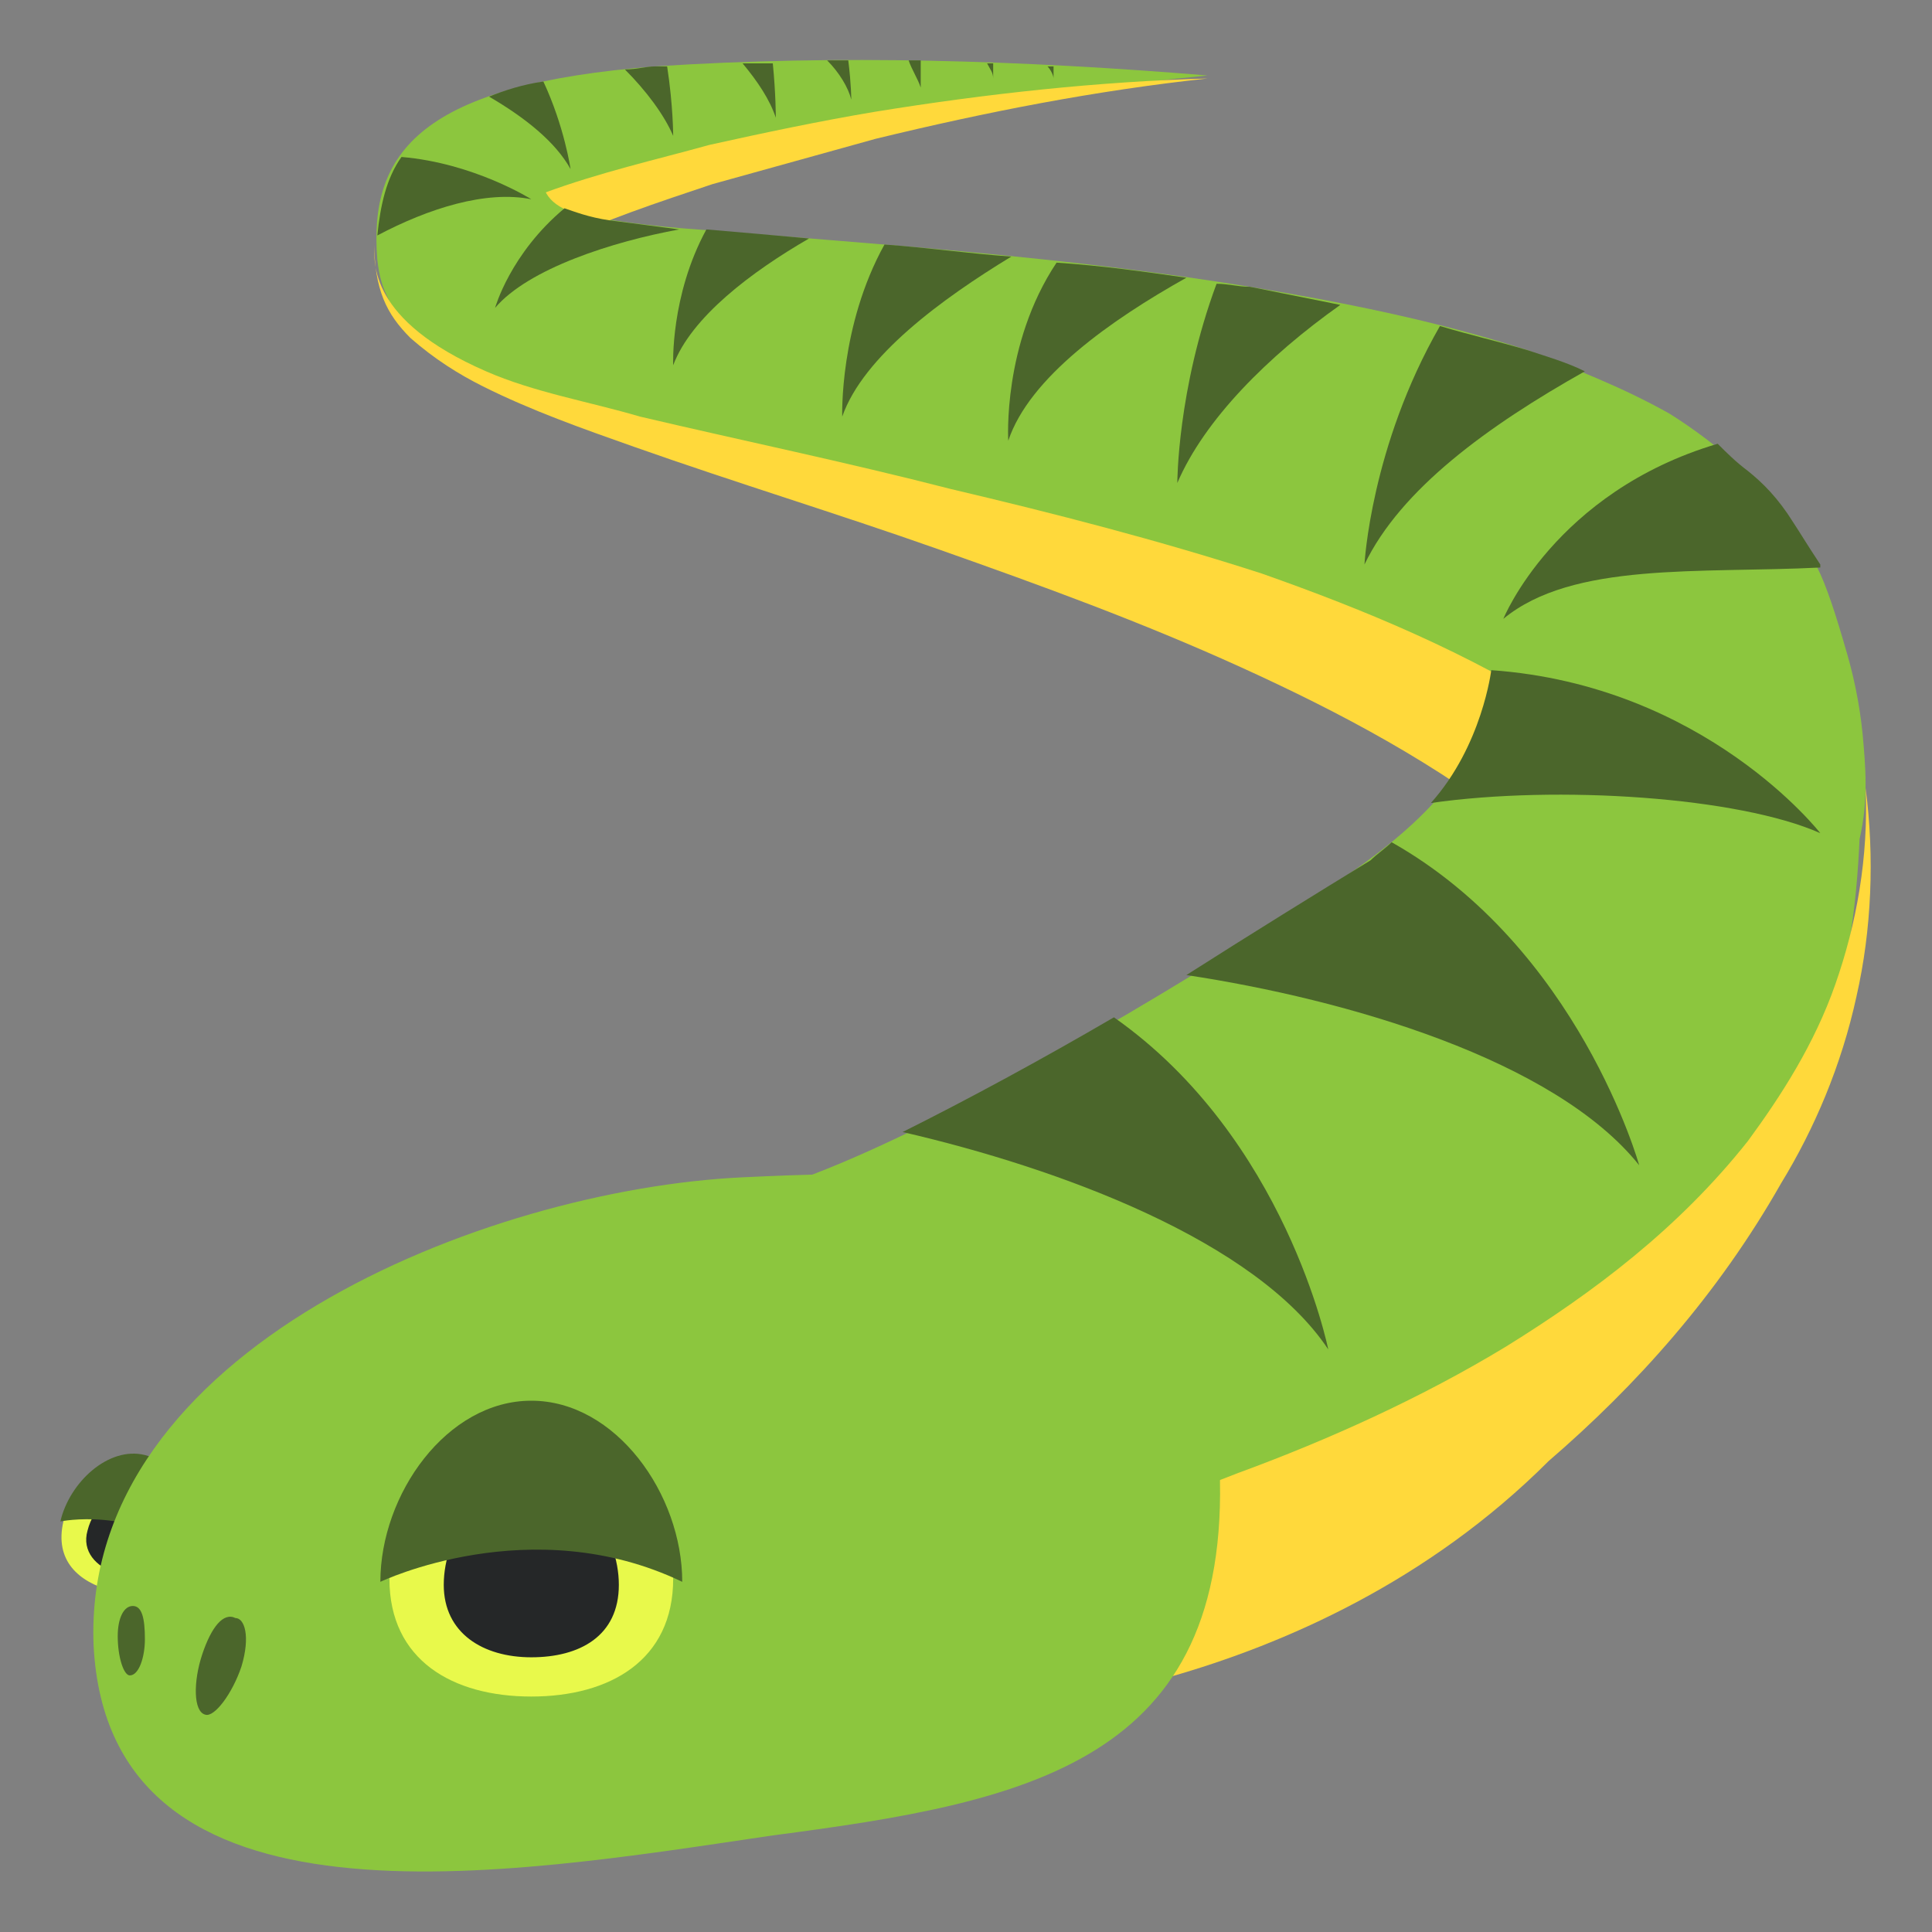 <?xml version="1.0" encoding="utf-8"?>
<!-- Uploaded to: SVG Repo, www.svgrepo.com, Generator: SVG Repo Mixer Tools -->
<svg width="800px" height="800px" viewBox="0 0 64 64" xmlns="http://www.w3.org/2000/svg" xmlns:xlink="http://www.w3.org/1999/xlink" aria-hidden="true" role="img" class="iconify iconify--emojione" preserveAspectRatio="xMidYMid meet">
<rect x="0" y="0" width="64" height="64" fill="#808080" stroke="none"/>
<path d="M61.7 24.3c-.1-1-.3-1.9-.5-2.6c-.4-1.4-.7-2.3-1-2.9c-.3-.7-.6-1.1-.9-1.5c-.5-.8-1-1.3-1.5-1.7c-.9-.8-1.7-1.4-2.5-1.9c-1.6-.9-3.2-1.5-4.7-2.1c-3.1-1-6.2-1.6-9.2-2.1c-6.1-1-12.2-1.4-18.3-1.9c-1.5-.1-3-.3-4.5-.6c-.4-.1 2-.9 3.2-1.3c6-1.6 12.1-2.6 18.2-3.2c-6.1-.5-12.2-.7-18.3-.3c-7.7.6-9.5 2.8-9.2 6.4c.1.9.3 1.1.4 1.4c.1.2.2.4.3.5c.2.2.3.3.4.5c.9.8 1.6 1.2 2.4 1.6c.8.4 1.5.7 2.3 1c1.5.6 3 1 4.6 1.5c6.1 1.8 12.1 3.5 18 5.8c3 1.1 5.9 2.4 8.8 4c1.1.6-19.6 14.1-25.6 14.8l.7 19.5c6.1-2.1 12.2-4.4 18.3-7.9c1.5-.9 3.1-1.8 4.6-2.9c1.5-1.1 3-2.2 4.5-3.4c1.5-1.3 3-2.6 4.6-4.4c.8-1 1.6-1.9 2.5-3.6c.5-.9 1-1.8 1.6-4.1c.3-1.1.6-2.8.7-5.1c.3-1.3.2-2.4.1-3.5" fill="#8cc63e">
</path>
<g fill="#ffd93b">
<path d="M50.5 27.6c-2.9-2.3-6.1-4-9.4-5.5c-3.3-1.5-6.6-2.7-10-3.9C27.7 17 24.4 16 21 14.8c-1.7-.6-3.4-1.2-5-2c-.8-.4-1.6-.9-2.4-1.6c-.4-.4-.7-.8-.9-1.3c-.2-.5-.3-1.1-.3-1.8c0 .6-.2 2.5 3.7 4.2c1.6.7 3.4 1 5.1 1.5c3.4.8 6.8 1.5 10.3 2.4c3.4.8 6.9 1.7 10.3 2.8c3.4 1.2 6.8 2.6 10.1 4.7l-1.4 3.9">
</path>
<path d="M18 6.4c1.9-.7 3.7-1.1 5.5-1.6c1.8-.4 3.7-.8 5.5-1.1c3.7-.6 7.4-1 11-1.1c-3.7.4-7.3 1.1-11 2l-5.4 1.5c-1.8.6-3.6 1.2-5.3 2L18 6.4">
</path>
</g>
<g fill="#8cc63e">
<path d="M46 33.6l-2.3-4c4.6-2.9 5.4-5 5.7-6.9c.3-1.8-.3-3.3-1.5-4.4l2.3-5.2c2.7 2.5 4 6.5 3.4 10.8c-.7 4.9-3.7 8.7-7.6 9.7">
</path>
<path d="M22.9 9.4C17.6 9 16.7 8.3 16.7 5h1.2c0 1.8 0 2.2 5.1 2.7l-.1 1.7">
</path>
</g>
<path d="M31.7 51.5l2.4-.6c.8-.2 1.5-.4 2.3-.6c1.5-.4 3.1-.9 4.6-1.5c3-1.1 6.1-2.5 8.9-4.2c2.9-1.8 5.7-3.9 8-6.8c1.1-1.5 2.2-3.2 2.9-5.2c.7-2 1.1-4.2 1-6.5c.3 2.3.2 4.7-.3 6.9c-.5 2.3-1.4 4.4-2.5 6.2c-2.1 3.7-4.8 6.7-7.7 9.2c-8 8-19.1 8.3-19.1 8.3l-.5-5.2" fill="#ffd93b">
</path>
<path d="M2.1 50.4c.3-1.2 1.5-2.3 2.6-2c1.1.3 1.7 1.8 1.4 3c-.3 1.2-1.3 1.5-2.4 1.3c-1.1-.3-1.9-1-1.6-2.3" fill="#e8f94b">
</path>
<path d="M2.9 50.7c.2-.8.9-1.4 1.6-1.3c.7.2 1 1.1.8 1.9c-.2.8-.8 1-1.5.8c-.6-.2-1.1-.7-.9-1.4" fill="#252728">
</path>
<path d="M2 50.4c.3-1.3 1.6-2.5 2.8-2.2c1.2.3 1.8 1.9 1.5 3.3C4.4 49.9 2 50.4 2 50.4" fill="#4b662b">
</path>
<path d="M3.1 54.5c-.4-9.8 13-15.1 21.5-15.5c8.4-.4 15.3-.2 15.8 9.6c.4 9.8-6.4 11.1-14.8 12.2c-8.8 1.3-22 3.6-22.5-6.3" fill="#8cc63e">
</path>
<g fill="#4b662b">
<path d="M8 55.2c-.3.9-.9 1.7-1.2 1.6c-.4-.1-.4-1.1-.1-2c.3-.9.7-1.4 1.1-1.2c.3 0 .5.6.2 1.6">
</path>
<path d="M4.8 54.3c0 .6-.2 1.2-.5 1.2c-.2 0-.4-.6-.4-1.3c0-.6.2-1 .5-1s.4.4.4 1.1">
</path>
</g>
<path d="M12.9 52.3c0-2.7 2.1-5.6 4.7-5.6s4.7 2.9 4.7 5.6c0 2.7-2.1 3.9-4.7 3.9s-4.7-1.2-4.7-3.9" fill="#e8f94b">
</path>
<path d="M14.7 52.5c0-1.7 1.3-3.5 2.9-3.5s2.9 1.8 2.9 3.5s-1.3 2.4-2.9 2.4s-2.9-.8-2.9-2.4" fill="#252728">
</path>
<g fill="#4b662b">
<path d="M12.6 52.4c0-2.9 2.2-6 5-6s5 3.1 5 6c-5-2.4-10 0-10 0">
</path>
<path d="M39.3 32.3c5.3.8 12.2 2.8 15 6.3c0 0-2-7.2-8.2-10.7c-.2.2-.5.4-.7.6c-1.8 1.1-3.9 2.4-6.1 3.8">
</path>
<path d="M44 44.7s-1.4-7-7.1-11c-2.4 1.4-4.8 2.7-7 3.8c5.2 1.2 11.7 3.6 14.1 7.2">
</path>
<path d="M47.4 26.6c4.2-.6 10.2-.2 12.9 1c0 0-3.8-4.9-10.9-5.4c0 0-.3 2.5-2 4.4">
</path>
<path d="M59.4 17.3c-.5-.8-1-1.3-1.5-1.7c-.4-.3-.7-.6-1-.9c-5.4 1.6-7.1 5.8-7.1 5.8c2.3-1.9 6.5-1.5 10.5-1.7v-.1c-.4-.6-.7-1.1-.9-1.4">
</path>
<path d="M22.3 12.1c.6-1.6 2.6-3.1 4.5-4.2c-1.1-.1-2.2-.2-3.4-.3c-1.2 2.2-1.1 4.5-1.1 4.5">
</path>
<path d="M16.4 10.2c1.1-1.3 3.9-2.2 6.1-2.6c-.8-.1-1.5-.2-2.3-.3c-.7-.1-1.2-.3-1.5-.4c-1.8 1.5-2.3 3.3-2.3 3.3">
</path>
<path d="M47.7 10.8c-2.3 4-2.5 7.9-2.5 7.9c1.2-2.5 4.1-4.6 7.3-6.4c-.6-.3-1.3-.5-1.9-.7c-1-.3-1.9-.5-2.9-.8">
</path>
<path d="M33.4 14.6c.7-2.1 3.4-4 5.9-5.4c-1.4-.2-2.8-.4-4.3-.5c-1.8 2.7-1.6 5.9-1.6 5.9">
</path>
<path d="M40.3 9.4C39 12.9 39 16 39 16c.9-2.1 3-4.2 5.4-5.9l-3-.6c-.4 0-.7-.1-1.1-.1">
</path>
<path d="M27.9 13.8c.7-2 3.3-3.9 5.6-5.3c-1.4-.1-2.8-.3-4.2-.4c-1.5 2.7-1.4 5.7-1.4 5.7">
</path>
<path d="M17.6 6.6s-1.9-1.2-4.3-1.4c-.5.7-.7 1.6-.8 2.6c1.7-.9 3.6-1.5 5.1-1.2">
</path>
<path d="M18.9 5.6s-.2-1.4-.9-2.9c-.7.1-1.3.3-1.8.5c1.2.7 2.2 1.5 2.7 2.4">
</path>
<path d="M30.5 2.9V2h-.4c.1.3.3.6.4.9">
</path>
<path d="M25.7 3.9s0-.8-.1-1.8h-1c.5.6.9 1.2 1.1 1.8">
</path>
<path d="M34.9 2.6v-.4h-.2c.1.1.2.3.2.4">
</path>
<path d="M22.1 2.2h-.4c-.3 0-.6.1-1 .1c.7.7 1.3 1.5 1.6 2.2c0 0 0-1-.2-2.3">
</path>
<path d="M32.9 2.6v-.5h-.2c.1.2.2.3.2.5">
</path>
<path d="M28.2 3.3s0-.5-.1-1.3h-.7c.4.4.7.9.8 1.3">
</path>
</g>
</svg>